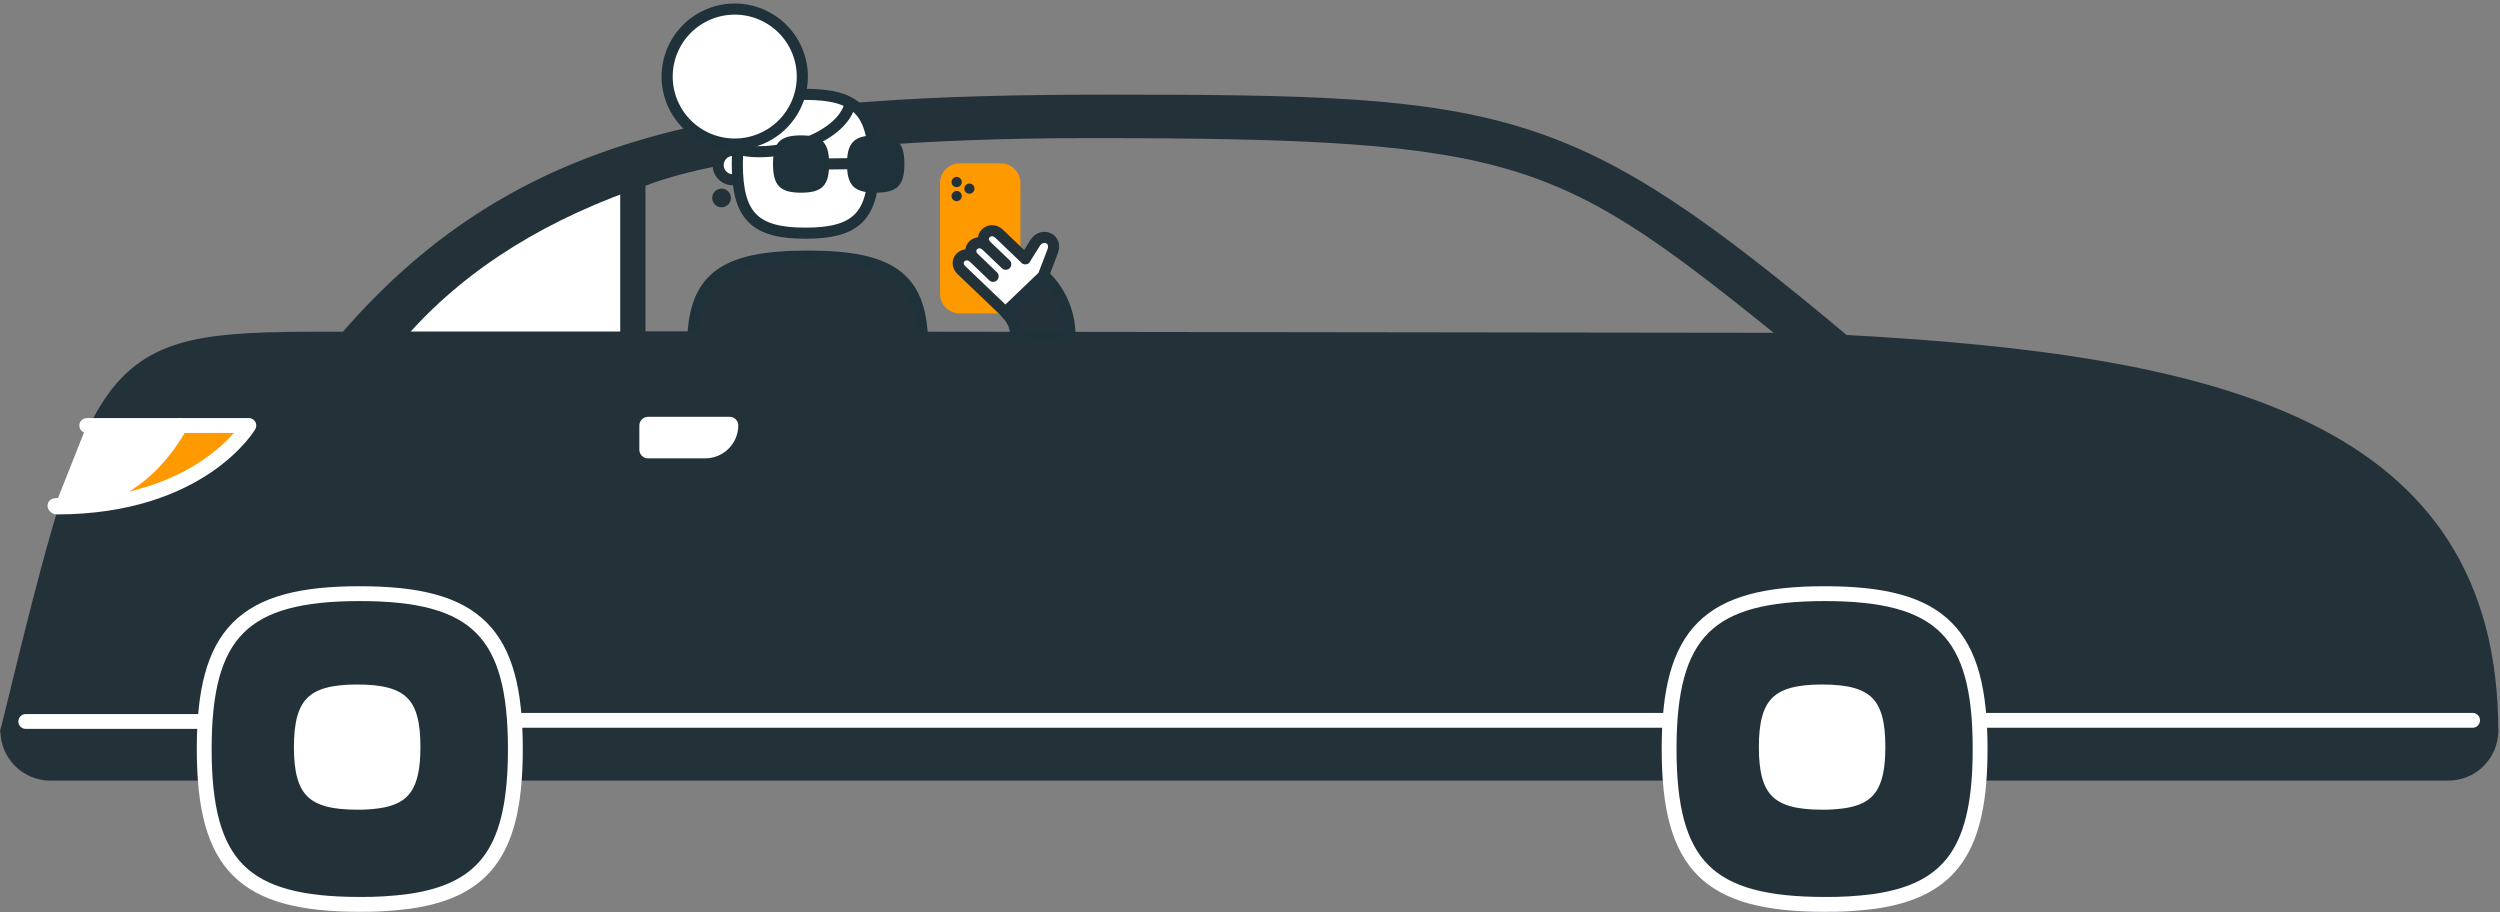 <?xml version="1.0" encoding="UTF-8"?> <svg xmlns="http://www.w3.org/2000/svg" width="551" height="201" viewBox="0 0 551 201" fill="none"><rect x="0" y="0" width="551" height="201" fill="#808080" stroke="none"/> <path fill-rule="evenodd" clip-rule="evenodd" d="M178.028 56.45C197.007 56.45 203.347 61.474 203.347 76.525C203.347 91.576 196.966 96.59 178.028 96.59C159.09 96.59 152.657 91.607 152.657 76.525C152.657 61.443 159.008 56.45 178.028 56.45Z" fill="#233239" stroke="#1F323A" stroke-width="2.45"></path> <path fill-rule="evenodd" clip-rule="evenodd" d="M244.759 22.765C164.853 22.765 116.235 28.87 76.463 75.001C23.082 75.001 23.082 75.001 2 161.15H548.713C548.713 94.335 488.539 80.087 406.251 75.701C345.397 24.803 332.479 22.765 244.759 22.765ZM239.965 28.53C336.871 28.53 344.087 33.091 396.355 75.269L140.348 74.929V39.71C140.348 39.71 161.771 28.53 239.965 28.53V28.53Z" fill="#233239" stroke="#233239" stroke-width="3.82" stroke-linecap="round" stroke-linejoin="round"></path> <path fill-rule="evenodd" clip-rule="evenodd" d="M138.606 40.133V74.981H86.329C99.029 59.717 116.455 48.101 138.606 40.133Z" fill="white" stroke="#233239" stroke-width="3.82" stroke-linecap="round" stroke-linejoin="round"></path> <path fill-rule="evenodd" clip-rule="evenodd" d="M2 161.15H548.713C548.7 162.343 548.451 163.523 547.981 164.621C547.511 165.718 546.829 166.713 545.974 167.548C545.119 168.382 544.108 169.04 542.998 169.485C541.889 169.929 540.702 170.151 539.507 170.137H11.206C10.011 170.151 8.824 169.929 7.715 169.485C6.605 169.04 5.594 168.382 4.739 167.548C3.884 166.713 3.202 165.718 2.732 164.621C2.262 163.523 2.013 162.343 2 161.15V161.15Z" fill="#233239" stroke="#233239" stroke-width="3.82" stroke-linecap="round" stroke-linejoin="round"></path> <path fill-rule="evenodd" clip-rule="evenodd" d="M79.298 130.841C53.597 130.841 45.01 139.417 45.01 165.082C45.01 190.748 53.597 199.323 79.298 199.323C82.959 199.357 86.617 199.133 90.246 198.654C107.504 196.183 113.586 186.691 113.586 165.082C113.586 139.417 104.999 130.841 79.298 130.841Z" fill="#233239" stroke="white" stroke-width="3.27" stroke-linecap="round" stroke-linejoin="round"></path> <path fill-rule="evenodd" clip-rule="evenodd" d="M78.731 149.64C67.391 149.64 63.556 153.408 63.556 164.66C63.556 175.913 67.36 179.681 78.731 179.681C80.351 179.695 81.97 179.596 83.576 179.382C91.215 178.353 93.885 174.132 93.885 164.66C93.916 153.377 90.112 149.64 78.731 149.64Z" fill="white" stroke="#233239" stroke-width="2.45" stroke-linecap="round" stroke-linejoin="round"></path> <path fill-rule="evenodd" clip-rule="evenodd" d="M142.823 99.112H155.348C156.058 99.122 156.763 98.991 157.422 98.728C158.081 98.465 158.681 98.075 159.189 97.579C159.697 97.084 160.101 96.493 160.38 95.841C160.658 95.189 160.805 94.488 160.812 93.779H142.823V99.112Z" fill="white" stroke="white" stroke-width="3.82" stroke-linecap="round" stroke-linejoin="round"></path> <path fill-rule="evenodd" clip-rule="evenodd" d="M164.75 36.385C164.75 37.025 164.56 37.651 164.203 38.183C163.846 38.715 163.34 39.129 162.747 39.373C162.154 39.617 161.502 39.68 160.874 39.554C160.245 39.428 159.669 39.118 159.217 38.663C158.765 38.209 158.458 37.631 158.336 37.003C158.213 36.374 158.28 35.724 158.528 35.134C158.776 34.543 159.195 34.04 159.73 33.687C160.265 33.334 160.892 33.148 161.534 33.152C162.388 33.158 163.207 33.501 163.809 34.106C164.412 34.712 164.75 35.531 164.75 36.385V36.385Z" fill="white" stroke="#233239" stroke-width="2.45"></path> <path fill-rule="evenodd" clip-rule="evenodd" d="M177.533 20.799C188.812 20.799 192.574 24.628 192.574 36.097C192.574 47.566 188.812 51.395 177.533 51.395C166.255 51.395 162.503 47.566 162.503 36.097C162.503 24.628 166.265 20.799 177.533 20.799Z" fill="white" stroke="#1F323A" stroke-width="2.45"></path> <path fill-rule="evenodd" clip-rule="evenodd" d="M147.039 16.876C147.039 12.931 148.609 9.147 151.402 6.357C154.196 3.567 157.985 2 161.936 2C165.887 2 169.676 3.567 172.469 6.357C175.263 9.147 176.832 12.931 176.832 16.876C176.832 20.822 175.263 24.605 172.469 27.395C169.676 30.185 165.887 31.752 161.936 31.752C157.985 31.752 154.196 30.185 151.402 27.395C148.609 24.605 147.039 20.822 147.039 16.876V16.876Z" fill="white" stroke="#1F323A" stroke-width="2.45" stroke-linecap="round" stroke-linejoin="round"></path> <path d="M162.503 32.854C170.946 35.078 184.966 30.712 187.245 23.331" stroke="#1F323A" stroke-width="2.45" stroke-linecap="round" stroke-linejoin="round"></path> <path d="M179.647 36.169L191.172 36.025" stroke="#233239" stroke-width="2.45" stroke-linecap="round" stroke-linejoin="round"></path> <path fill-rule="evenodd" clip-rule="evenodd" d="M176.554 29.838C171.915 29.838 170.369 31.413 170.369 36.148C170.369 40.884 171.915 42.469 176.554 42.469C181.193 42.469 182.74 40.884 182.74 36.148C182.74 31.413 181.193 29.838 176.554 29.838" fill="#1F323A"></path> <path fill-rule="evenodd" clip-rule="evenodd" d="M192.997 29.838C188.255 29.838 186.678 31.413 186.678 36.148C186.678 40.884 188.255 42.469 192.997 42.469C197.739 42.469 199.327 40.884 199.327 36.148C199.327 31.413 197.739 29.838 192.997 29.838Z" fill="#1F323A"></path> <path fill-rule="evenodd" clip-rule="evenodd" d="M161.09 43.54C161.109 43.951 161.004 44.358 160.789 44.708C160.574 45.059 160.259 45.337 159.884 45.507C159.509 45.677 159.092 45.731 158.686 45.663C158.28 45.594 157.904 45.406 157.607 45.122C157.309 44.838 157.103 44.471 157.016 44.07C156.928 43.668 156.963 43.249 157.116 42.868C157.269 42.486 157.533 42.159 157.874 41.928C158.215 41.698 158.617 41.574 159.028 41.574C159.56 41.573 160.07 41.777 160.455 42.144C160.839 42.51 161.066 43.01 161.09 43.54Z" fill="#233239"></path> <path fill-rule="evenodd" clip-rule="evenodd" d="M12.113 111.466C23.886 110.591 32.628 105.897 39.659 93.779H19.123" fill="white"></path> <path d="M12.113 111.466C23.886 110.591 32.628 105.897 39.659 93.779H19.123" stroke="white" stroke-width="3.27" stroke-linecap="round" stroke-linejoin="round"></path> <path fill-rule="evenodd" clip-rule="evenodd" d="M12.433 111.744C44.319 111.744 54.844 93.779 54.844 93.779H39.793C32.876 105.763 24.02 110.529 12.402 111.538L12.433 111.744Z" fill="#FF9900" stroke="white" stroke-width="3.27" stroke-linecap="round" stroke-linejoin="round"></path> <path fill-rule="evenodd" clip-rule="evenodd" d="M211.533 69.082H220.564C221.702 69.093 222.798 68.652 223.612 67.857C224.426 67.062 224.89 65.977 224.904 64.84V40.205C224.877 39.077 224.406 38.005 223.594 37.221C222.782 36.437 221.693 36.003 220.564 36.014H211.533C210.969 36.008 210.409 36.112 209.885 36.322C209.362 36.531 208.885 36.842 208.481 37.236C208.078 37.63 207.757 38.1 207.536 38.618C207.315 39.136 207.198 39.693 207.193 40.256V64.84C207.206 65.977 207.671 67.062 208.484 67.857C209.298 68.652 210.394 69.093 211.533 69.082" fill="#FF9900"></path> <path fill-rule="evenodd" clip-rule="evenodd" d="M209.718 40.132C209.716 39.908 209.781 39.687 209.905 39.499C210.029 39.312 210.206 39.165 210.414 39.078C210.621 38.991 210.85 38.968 211.071 39.011C211.292 39.054 211.495 39.162 211.654 39.321C211.813 39.48 211.922 39.683 211.965 39.904C212.008 40.124 211.985 40.353 211.898 40.56C211.811 40.768 211.664 40.944 211.476 41.068C211.288 41.192 211.067 41.257 210.842 41.255C210.544 41.255 210.258 41.136 210.047 40.926C209.837 40.715 209.718 40.43 209.718 40.132Z" fill="#233239"></path> <path fill-rule="evenodd" clip-rule="evenodd" d="M209.718 43.221C209.716 42.996 209.781 42.776 209.905 42.588C210.029 42.4 210.206 42.254 210.414 42.166C210.621 42.08 210.85 42.056 211.071 42.1C211.292 42.143 211.495 42.251 211.654 42.41C211.813 42.569 211.922 42.772 211.965 42.992C212.008 43.213 211.985 43.442 211.898 43.649C211.811 43.856 211.664 44.033 211.476 44.157C211.288 44.28 211.067 44.345 210.842 44.343C210.544 44.343 210.258 44.225 210.047 44.014C209.837 43.804 209.718 43.519 209.718 43.221" fill="#233239"></path> <path fill-rule="evenodd" clip-rule="evenodd" d="M212.533 41.574C212.533 41.352 212.599 41.135 212.722 40.95C212.846 40.766 213.021 40.622 213.226 40.537C213.432 40.452 213.658 40.43 213.876 40.473C214.094 40.517 214.294 40.623 214.451 40.78C214.608 40.937 214.715 41.137 214.759 41.355C214.802 41.573 214.78 41.798 214.695 42.003C214.609 42.208 214.465 42.383 214.281 42.507C214.096 42.63 213.879 42.696 213.656 42.696C213.358 42.696 213.073 42.578 212.862 42.367C212.651 42.157 212.533 41.871 212.533 41.574" fill="#233239"></path> <path fill-rule="evenodd" clip-rule="evenodd" d="M225.945 57.037C225.945 57.037 226.233 56.605 228.13 53.557C229.646 51.138 233.11 52.528 231.996 55.42C230.965 58.077 229.934 60.815 229.934 60.815L221.594 68.804L211.904 59.538C209.842 57.541 212.605 54.875 214.687 56.872L218.883 60.898L214.687 56.872C212.625 54.875 215.378 52.219 217.46 54.216L221.667 58.241L217.46 54.216C215.399 52.219 218.161 49.563 220.244 51.55L225.986 57.047" fill="white"></path> <path d="M225.945 57.037C225.945 57.037 226.233 56.605 228.13 53.557C229.646 51.138 233.11 52.528 231.996 55.42C230.965 58.077 229.934 60.815 229.934 60.815L221.594 68.804L211.904 59.538C209.842 57.541 212.605 54.875 214.687 56.872L218.883 60.898L214.687 56.872C212.625 54.875 215.378 52.219 217.46 54.216L221.667 58.241L217.46 54.216C215.399 52.219 218.161 49.563 220.244 51.55L225.986 57.047" stroke="#233239" stroke-width="2.45" stroke-linecap="round" stroke-linejoin="round"></path> <path fill-rule="evenodd" clip-rule="evenodd" d="M223.842 74.106C223.857 73.862 223.857 73.618 223.842 73.375C223.697 71.773 222.984 70.277 221.832 69.154L230.347 60.918C233.464 63.985 235.384 68.063 235.759 72.417C235.811 72.994 235.831 73.56 235.831 74.137L223.842 74.106Z" fill="#233239" stroke="#1F323A" stroke-width="2.45" stroke-linecap="round" stroke-linejoin="round"></path> <path d="M44.682 159.012L5.682 159.012" stroke="white" stroke-width="3.27" stroke-linecap="round" stroke-linejoin="round"></path> <path d="M544.96 158.761H113.875" stroke="white" stroke-width="3.27" stroke-linecap="round" stroke-linejoin="round"></path> <path fill-rule="evenodd" clip-rule="evenodd" d="M402.169 130.841C376.468 130.841 367.871 139.417 367.871 165.082C367.871 190.748 376.468 199.323 402.169 199.323C405.815 199.362 409.46 199.145 413.076 198.675C430.334 196.204 436.416 186.712 436.416 165.103C436.457 139.417 427.87 130.841 402.169 130.841Z" fill="#233239" stroke="white" stroke-width="3.27" stroke-linecap="round" stroke-linejoin="round"></path> <path fill-rule="evenodd" clip-rule="evenodd" d="M401.602 149.64C390.262 149.64 386.427 153.408 386.427 164.66C386.427 175.913 390.231 179.681 401.602 179.681C403.222 179.695 404.841 179.596 406.447 179.382C414.086 178.353 416.756 174.132 416.756 164.66C416.787 153.377 412.983 149.64 401.602 149.64Z" fill="white" stroke="#233239" stroke-width="2.45" stroke-linecap="round" stroke-linejoin="round"></path> </svg> 